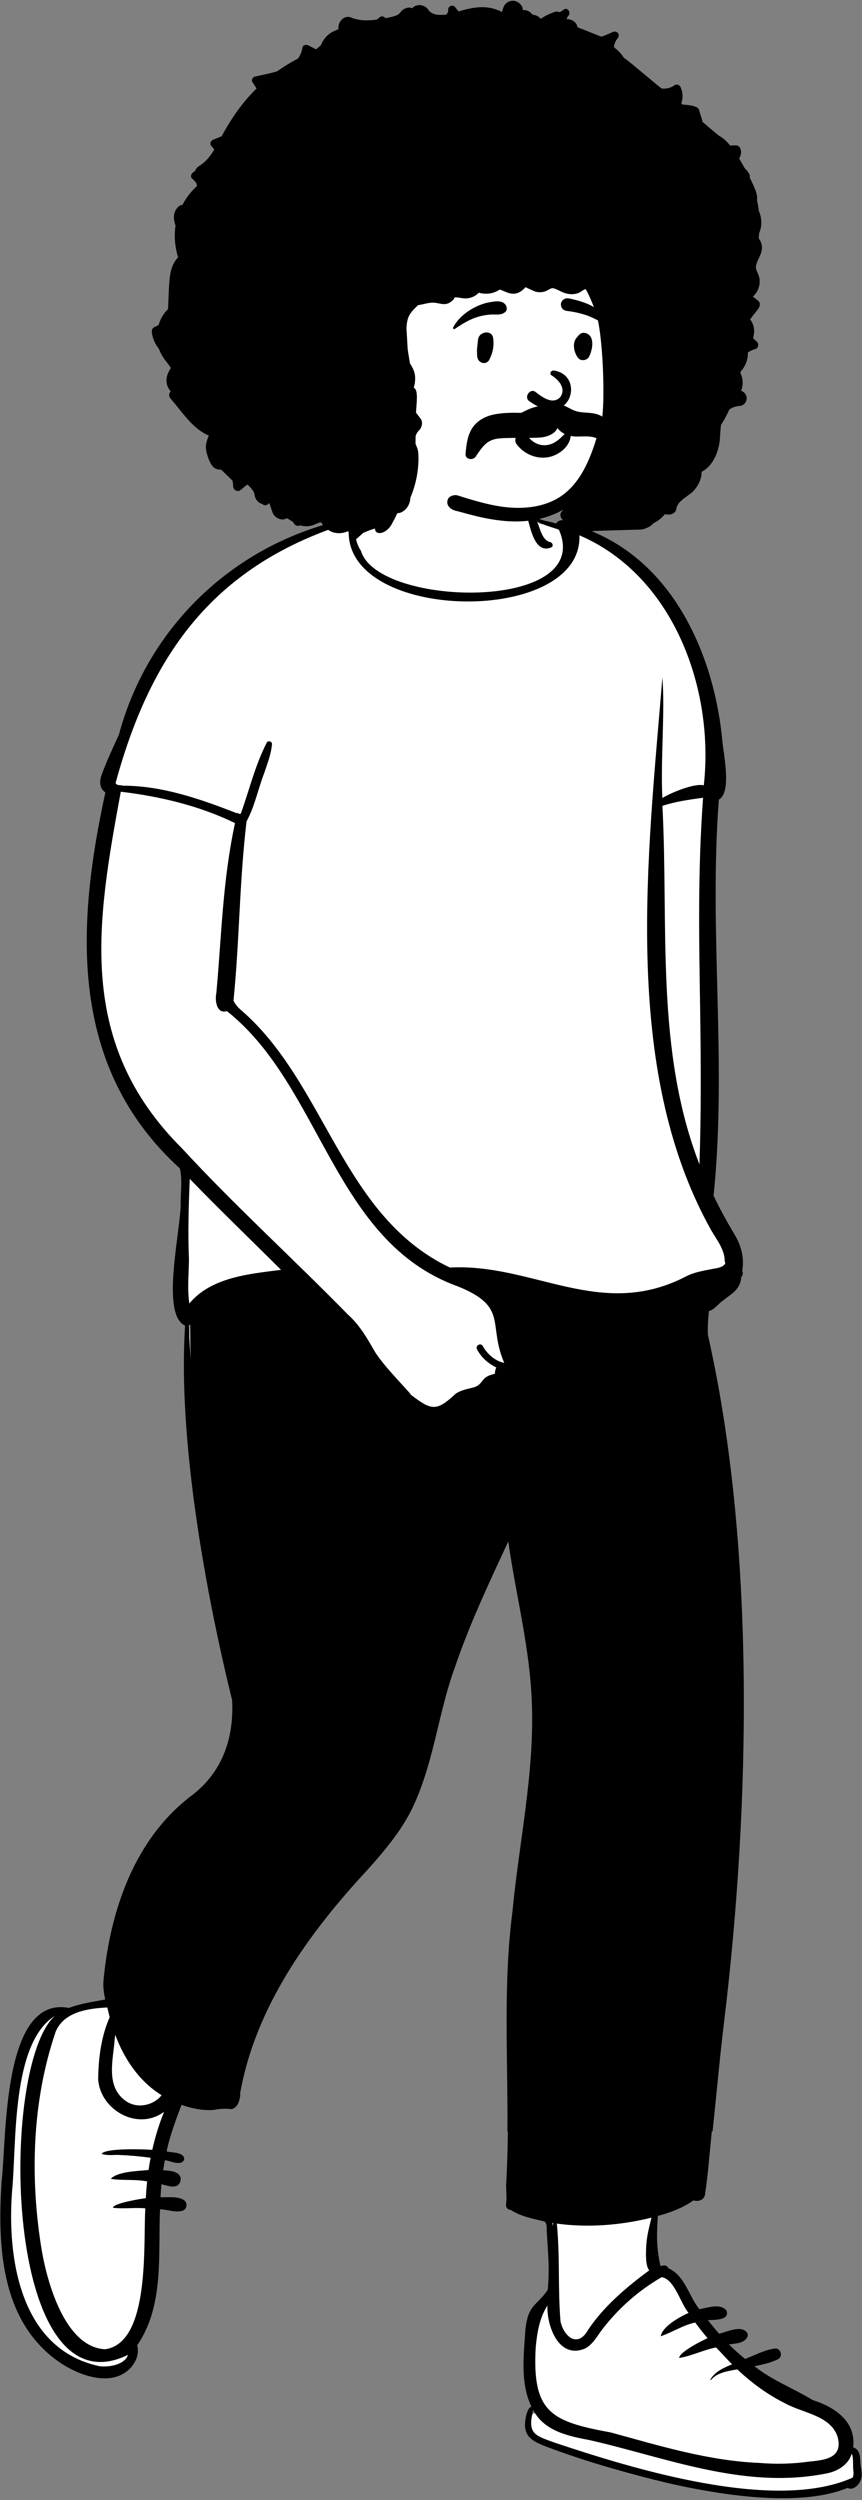 <?xml version="1.0" encoding="UTF-8"?>
<svg width="246px" height="713px" viewBox="0 0 246 713" version="1.1" xmlns="http://www.w3.org/2000/svg" xmlns:xlink="http://www.w3.org/1999/xlink">
    <rect x="0" y="0" width="246" height="713" fill="#808080" stroke="none"/>
    <!-- Generator: Sketch 62 (91390) - https://sketch.com -->
    <title>peep-standing-27</title>
    <desc>Created with Sketch.</desc>
    <g id="Introduction" stroke="none" stroke-width="1" fill="none" fill-rule="evenodd">
        <g id="variations-standing" transform="translate(-3102, -1672)">
            <g id="a-person/standing" transform="translate(3085, 1658)">
                <g id="pose/standing/walking-1" transform="translate(-28.736, 150.264)">
                    <path d="M287.893,562.563 C289.564,554.798 281.92,552.174 277.102,550.446 C273.65,548.212 260.861,540.474 250.965,530.921 C242.867,523.105 237.354,513.087 235.06,512.132 C233.485,511.22 232.616,510.426 232.453,509.749 C231.015,503.797 232.214,498.249 232.453,494.641 C237.059,493.434 240.751,491.928 243.512,489.823 C244.317,490.09 245.524,490.433 245.884,489.258 C248.379,472.645 249.456,456.228 251.486,439.601 C259.17,376.277 260.037,302.297 246.817,244.46 C246.678,241.593 246.929,239.004 247.185,236.541 C248.972,236.348 250.053,234.621 251.513,233.589 C253.778,231.792 256.461,230.411 256.35,227.271 C256.888,226.864 256.825,226.635 256.56,226.117 C258.288,218.701 250.58,210.887 248.4,204.773 C252.363,166.094 246.971,129.544 249.979,90.856 C253.778,89.269 251.224,79.353 250.965,75.263 C248.86,48.914 235.135,22.862 210.42,14.254 C209.007,13.968 206.883,12.357 205.714,13.439 C203.455,12.545 200.449,14.307 198.7,12.279 L198.717,12.266 C197.245,10.228 196.585,7.638 196.101,5.189 C196.182,5.879 196.317,6.563 196.484,7.232 C192.223,-4.752 191.149,-7.956 177.433,-8.52 C171.254,-8.603 163.109,-8.418 159.506,-2.537 C158.03,0.197 158.481,3.336 157.565,6.214 C155.883,11.495 148.623,8.943 144.811,11.685 C114.306,21.45 89.285,41.38 81.06,73.37 C79.379,77.226 77.472,81.063 76.066,85.043 C75.849,85.633 75.25,87.632 76.687,88.552 L77.382,88.997 C68.226,131.706 67.619,167.695 98.38,196.167 C100.688,208.402 94.75,225.11 97.033,236.989 C95.732,238.831 97.381,240.314 99.044,240.433 C99.205,240.521 99.853,240.804 100.029,240.885 C97.383,278.169 108.494,328.417 113.391,348.249 C114.058,360.156 109.985,369.938 101.608,376.427 C92.353,382.117 74.054,407.812 77.446,434.764 C73.482,435.541 69.546,435.966 65.743,437.453 C49.101,434.522 49.266,466.539 48.206,477.797 C46.41,496.647 45.294,523.967 63.237,536.033 C67.964,539.455 77.548,543.461 82.46,537.984 C84.069,536.054 84.472,534.191 83.839,532.22 C91.949,520.785 89.764,505.827 90.509,492.414 C92.861,492.273 95.321,493.374 97.596,492.973 C99.931,490.919 91.413,491.479 90.529,491.358 C90.62,489.29 90.787,487.112 91.002,485.027 C92.338,485.294 94.049,485.934 95.334,485.983 C96.095,486.168 96.632,485.123 96.173,484.581 C95.17,483.627 92.614,483.774 91.175,483.639 C91.418,481.893 91.715,480.058 92.045,478.37 C93.805,478.307 95.623,479.426 97.289,479.197 C96.028,478.357 93.66,478.613 92.123,478.058 C93.123,472.621 95.16,467.459 97.054,462.373 C101.701,464.287 105.71,464.362 110.247,463.788 C112.103,464.073 113.008,463.694 113.308,461.378 L113.189,461.232 C116.785,439.758 128.389,419.287 149.941,396.072 C154.199,391.317 159.009,385.718 162.215,379.459 C168.656,366.432 169.756,352.058 174.719,338.53 C179.352,324.932 185.688,311.925 191.636,299.035 C192.508,305.641 193.68,312.418 194.898,318.896 C200.259,341.851 199.74,366.343 195.794,389.425 C189.957,421.754 192.77,454.236 191.472,486.794 C191.49,488.672 191.723,490.377 191.447,492.332 C191.411,492.483 191.482,492.661 191.66,492.656 L191.997,492.666 C194.803,494.716 198.678,495.087 201.975,496.199 C203.359,497.292 202.969,499.024 203.096,500.376 C203.458,506.199 203.922,512.045 203.347,518.048 C200.803,522.912 197.644,521.908 196.997,528.765 C196.432,536.594 195.431,544.919 199.251,551.89 L197.806,552.139 C195.661,556.631 196.97,559.548 202.012,561.448 C226.9,571.186 261.922,580.028 287.893,572.677 C288.365,573.145 289.052,572.66 289.588,571.926 C290.104,571.22 290.482,570.284 290.398,569.741 C289.954,567.357 290.564,563.003 287.893,562.563 Z" id="🎨-Background" fill="#FFFFFF"></path>
                    <path d="M289.079,570.361 C266.714,580.384 226.104,567.738 204.129,560.421 C198.204,558.288 196.23,557.87 197.89,551.052 C200.996,557.035 207.677,558.48 214.077,559.679 C235.758,564.612 257.861,573.718 281.047,569.275 C284.45,568.74 287.818,566.901 288.808,563.508 C289.419,564.946 289.041,566.894 289.285,568.475 C289.331,569.106 289.345,569.788 289.079,570.361 M198.626,533.082 C199.03,529.064 199.676,524.82 201.968,521.269 C201.718,527.011 205.174,536.772 212.745,533.52 C214.89,532.386 216.091,530.102 217.471,528.268 C222.057,522.233 227.937,516.993 234.58,513.186 C238.275,513.82 239.864,520.564 242.246,523.386 C239.591,524.568 234.779,527.258 234.293,530.041 C237.608,528.928 240.66,526.855 244.137,526.127 C245.25,527.661 246.431,529.149 247.67,530.586 C246.051,531.298 239.52,534.592 239.563,536.237 C243.094,535.664 246.516,533.939 250.066,533.23 C251.646,534.793 253.083,536.475 254.655,538.044 C252.28,539.02 249.772,540.11 248.475,542.385 C248.414,542.488 248.566,542.603 248.649,542.504 C250.428,540.363 253.489,539.97 256.142,539.489 C260.212,543.314 264.77,546.688 269.871,549.213 C274.974,551.998 282.731,552.635 284.761,558.676 C286.386,564.716 281.32,565.361 276.646,565.788 C271.918,566.459 267.156,566.561 262.459,566.169 C247.775,565.558 233.893,561.244 220.017,557.475 C203.051,554.358 197.546,551.834 198.626,533.082 M203.602,497.761 C203.561,498.026 203.526,498.292 203.488,498.56 C203.44,498.277 203.407,497.993 203.338,497.716 C203.426,497.73 203.514,497.747 203.602,497.761 M231.013,511.25 C224.513,516.048 218.167,521.394 213.652,528.086 C210.665,533.53 206.689,530.216 205.701,525.855 C204.901,516.117 205.589,507.708 204.652,497.912 C213.641,499.135 222.874,498.382 231.654,496.218 C230.597,500.591 230.113,502.251 230.079,506.737 C230.137,508.215 230.115,510.02 231.013,511.25 M245.564,152.838 C245.756,167.17 245.846,181.506 245.348,195.834 C232.706,163.226 236.575,127.843 234.779,93.569 C238.515,92.327 242.529,91.784 246.378,91.253 C244.832,112.527 245.231,131.531 245.564,152.838 M174.12,225.244 C143.08,210.434 138.786,172.46 114.209,151.539 C113.415,150.785 112.757,150.01 112.375,149.098 C114.137,131.329 114.009,115.75 116.092,98.001 C118.419,93.787 119.338,88.892 121.072,84.408 C121.979,81.678 123.081,78.974 123.342,76.108 C123.561,75.165 122.083,74.755 121.808,75.646 C118.528,82.007 116.897,89.082 114.448,95.789 C114.104,95.927 113.645,95.818 113.51,95.458 C113.489,95.545 113.465,95.633 113.444,95.721 C102.906,91.611 92.041,87.783 80.561,87.812 C80.568,87.776 80.578,87.738 80.585,87.703 C79.877,87.724 78.393,87.667 78.837,86.643 C88.928,49.918 107.046,24.746 145.479,12.788 C140.565,41.284 212.082,42.934 211.094,16.41 C238.035,27.962 249.641,60.406 246.587,87.724 C244.027,87.034 237.361,89.748 234.76,91.324 C234.231,80.232 235.547,66.846 234.772,56.927 C230.673,107.5 223.024,168.013 248.305,213.901 C249.945,216.977 252.622,219.921 252.555,223.533 C252.752,223.732 252.771,224.081 252.532,224.337 C252.532,224.353 252.532,224.37 252.529,224.386 C252.517,224.389 252.503,224.389 252.489,224.389 C251.755,225.261 250.212,225.434 249.15,225.626 C246.642,226.131 244.003,226.515 241.707,227.676 C217.239,240.496 198.047,223.969 174.12,225.244 M181.853,248.547 C183.035,250.801 185.021,252.614 187.374,253.747 C187.084,254.316 186.985,254.956 186.954,255.555 C182.714,256.421 183.907,258.428 181.043,259.386 C179.169,259.902 177.366,260.123 175.747,261.256 C170.234,266.38 168.866,266.003 162.951,261.495 C163.032,261.087 154.981,253.24 152.487,248.853 C150.409,245.193 148.233,241.508 145.049,238.678 C129.453,222.741 112.838,207.701 97.741,191.323 C67.485,161.235 73.258,127.117 80.207,89.535 C91.424,90.871 102.702,93.557 112.803,98.487 C109.24,115.075 109.012,130.111 107.478,146.943 C107.015,149.024 107.537,153.032 110.492,152.108 C137.648,173.626 140.805,217.845 176.442,230.632 C190.967,236.524 184.838,241.306 189.637,252.432 C186.996,251.948 184.641,249.739 183.505,247.625 C182.943,246.575 181.304,247.5 181.853,248.547 M99.767,235.493 C99.152,231.276 99.631,227.079 99.66,222.855 C99.33,215.164 99.586,207.668 99.883,199.951 C108.399,208.755 117.253,217.262 125.95,225.903 C116.688,227.069 106.005,228.029 99.767,235.493 M99.61,241.695 C99.755,241.648 99.897,241.584 100.028,241.506 C99.995,244.814 100.047,248.123 100.168,251.427 C99.935,248.184 99.75,244.94 99.61,241.695 M89.191,476.88 C86.693,476.688 76.008,476.321 74.726,477.994 C76.17,478.603 78.155,478.267 79.708,478.335 C82.725,478.459 85.734,478.724 88.719,479.146 C88.495,480.307 88.293,481.466 88.127,482.63 C85.116,482.917 79.252,483.047 77.341,485.149 C80.751,485.692 84.301,485.204 87.723,485.882 C87.557,487.475 87.436,489.07 87.346,490.665 C85.983,490.809 77.965,492.134 77.972,493.393 C80.974,493.791 84.154,493.267 87.213,493.563 C86.55,503.122 88.797,531.987 75.707,533.753 C64.262,533.151 59.241,514.641 57.686,505.76 C54.237,485.069 54.829,463.008 61.664,443.064 C64.105,437.518 70.75,436.555 76.369,436.269 C76.583,437.207 76.794,438.129 77.032,439.058 C74.595,444.571 73.819,450.778 73.752,456.744 C74.267,465.319 84.869,471.694 92.568,466.03 C91.129,469.538 90.018,473.188 89.191,476.88 M74.047,538.567 C51.378,533.703 47.659,507.504 49.217,488.24 C50.488,474.83 48.961,446.557 61.365,438.679 C45.334,453.283 46.726,552.709 82.252,535.355 C81.366,538.157 76.811,538.965 74.047,538.567 M78.488,445.09 C78.528,444.744 78.573,444.4 78.621,444.054 C81.136,450.873 85.444,457.353 91.858,461.302 C89.403,464.359 84.619,465.269 81.392,462.766 C75.764,458.555 78.11,450.935 78.488,445.09 M155.757,9.48 C155.712,9.558 155.664,9.636 155.617,9.712 C155.303,9.733 154.988,9.762 154.667,9.797 C155.031,9.688 155.394,9.586 155.757,9.48 M198.836,11.983 C198.823,11.947 198.812,11.912 198.802,11.878 C198.831,11.895 198.859,11.914 198.89,11.933 C198.866,11.947 198.852,11.964 198.836,11.983 M291.281,566.212 C291.219,564.516 291.195,562.325 289.205,561.723 C290.107,554.414 284.027,550.253 277.644,548.228 C272.201,544.904 266.028,542.583 261.027,538.577 C263.349,538.141 265.672,537.616 267.736,536.607 C269.294,535.846 268.543,533.313 266.855,533.548 C263.865,533.942 261.179,535.459 258.369,536.513 C256.773,535.205 255.227,533.839 253.767,532.392 C255.586,532.041 257.899,532.171 258.958,530.368 C259.288,529.805 259.141,529.221 258.742,528.785 C256.899,526.924 253.246,528.783 250.957,529.325 C249.858,528.06 248.796,526.77 247.753,525.464 C249.482,525.306 253.98,525.621 253.099,522.773 C251.411,520.545 247.78,521.882 245.338,522.34 C242.241,518.54 241.244,512.709 236.404,510.619 C236.23,509.697 235.024,509.767 234.219,510.041 C233.034,504.394 233.124,501.524 233.471,495.737 C237.064,494.744 240.629,493.44 243.616,491.302 C244.989,491.705 246.654,491.241 246.939,489.631 C247.793,483.961 248.271,477.416 248.87,471.623 L249.088,471.623 C250.225,461.058 251.142,450.461 252.43,439.923 C259.799,379.009 261.404,304.659 247.763,244.48 C247.656,242.2 247.818,239.918 248.048,237.654 C249.675,237.22 250.644,235.635 251.99,234.718 C254.493,232.682 257.039,231.542 257.27,227.989 C257.775,227.508 257.835,226.78 257.557,226.15 C258.205,222.502 257.251,218.881 255.305,215.728 C253.173,212.138 251.159,208.514 249.38,204.745 C253.27,166.762 247.993,129.95 250.879,91.777 C254.579,89.821 252.256,78.957 251.912,75.335 C249.751,51.551 238.624,25.291 214.968,15.398 C213.308,14 210.99,13.526 208.962,12.755 C207.592,12.082 205.361,11.499 204.423,13.066 C203.429,12.604 200.225,12.25 199.127,11.449 C198.923,11.3 198.793,11.137 198.762,10.954 C198.681,10.956 198.586,10.94 198.484,10.918 C197.472,9.492 196.508,-0.446 195.261,0.263 C193.9,3.675 194.843,7.532 196.145,10.978 C197.042,14.026 198.273,21.866 203.041,19.861 C203.863,19.453 203.355,18.394 202.618,18.308 C200.358,17.664 199.854,14.348 198.98,12.405 C200.016,13.263 204.732,14.549 205.248,14.822 C215.479,38.258 153.62,37.028 148.756,20.871 C145.289,15.289 148.281,12.265 154.463,11.369 C149.92,16.408 155.672,17.526 157.859,12.585 C159.951,9.046 160.903,4.747 160.189,0.675 C160.557,-0.754 160.868,-2.665 158.726,-2.281 C158.652,-2.47 158.536,-2.321 158.581,-2.186 C157.799,-0.944 158.344,0.841 158.066,2.275 C157.831,4.621 157.163,6.92 156.03,8.996 C153.929,9.397 151.836,9.826 149.754,10.295 C148.504,7.762 140.401,12.815 138.226,13.409 C109.326,21.93 87.348,44.621 79.678,73.243 C77.965,77.054 76.117,80.884 74.716,84.813 C74.089,86.515 74.089,88.627 75.811,89.729 C67.421,128.141 65.373,168.163 97.071,196.974 C97.791,200.093 97.311,203.401 97.29,206.577 C97.556,213.811 91.362,238.602 98.556,241.809 C96.454,273.924 104.336,317.621 111.976,348.603 C112.541,359.252 109.323,368.939 100.662,375.658 C84.194,387.945 77.257,408.453 75.331,427.997 C75.058,430 75.327,432.038 75.778,434.005 C72.208,434.669 68.867,435.1 65.402,436.406 C46.291,432.751 47.655,473.728 46.192,485.887 C45.047,503.861 45.761,525.408 62.312,537.178 C67.876,541.131 77.699,544.928 83.121,538.941 C84.655,537.109 85.491,534.967 84.888,532.625 C92.661,521.265 90.825,506.746 91.407,493.819 C93.442,493.89 95.66,494.796 97.665,494.298 C99.209,493.89 99.406,491.914 98.1,491.127 C96.214,490.06 93.651,490.466 91.542,490.395 C91.607,489.157 91.699,487.92 91.818,486.683 C93.82,487.171 96.689,488.344 97.285,485.552 C97.525,483.009 94.307,482.815 92.303,482.706 C92.443,481.746 92.599,480.791 92.777,479.838 C94.312,479.992 95.931,480.969 97.439,480.502 C98.294,480.165 98.591,479.302 97.966,478.603 C96.805,477.468 94.82,477.696 93.283,477.342 C94.216,472.78 95.903,468.417 97.527,464.053 C100.467,465.072 103.652,465.745 106.789,465.489 C108.416,465.148 110.193,465.051 111.836,465.271 C113.664,464.788 114.087,462.837 114.327,461.245 C114.292,461.188 114.256,461.133 114.215,461.083 C118.44,436.529 133.597,415.317 150.592,397.041 C155.273,391.813 159.863,386.376 163.043,380.166 C169.503,367.187 170.662,352.585 175.604,339.102 C179.767,326.858 185.332,315.116 190.787,303.358 C192.974,318.844 197.059,334.077 197.527,349.781 C198.239,369.65 193.853,389.229 191.981,408.939 C189.278,429.782 190.718,450.729 190.546,471.623 L190.663,471.623 C190.618,476.662 190.481,481.918 190.167,486.941 C190.179,488.778 190.417,490.508 190.155,492.345 C190.01,493.362 190.742,493.999 191.511,494.021 C194.337,495.872 197.888,496.528 201.137,497.32 C202.037,498.007 201.647,499.7 201.806,500.735 C202.155,506.554 202.616,510.945 202.048,516.811 C198.871,521.5 196.582,520.751 195.698,527.879 C195.211,535.319 194.14,543.365 197.398,550.119 C195.94,550.45 195.387,554.892 195.605,556.067 C195.976,559.381 198.904,560.43 201.735,561.574 C222.423,569.31 266.38,582.045 287.638,573.287 C289.16,574.147 290.858,572.461 291.349,571.104 C292,569.453 291.402,567.852 291.281,566.212" id="🖍-Ink" fill="#000000"></path>
                </g>
                <g id="Head" stroke-width="1" transform="translate(95.946, 42.662)">
                    <g id="head/Long-Afro">
                        <path d="M97.018,65.165 C95.388,45.333 90.424,27.768 67.101,27.019 C56.576,27.113 45.833,29.344 36.154,33.473 C12.629,45.244 5.165,88.257 25.891,105.572 C25.768,105.642 25.738,105.844 25.884,105.941 C30.166,108.816 34.925,111.182 39.692,113.169 C52.39,118.527 67.337,120.854 80.287,115.042 C100.049,106.65 100.346,83.299 97.018,65.165 L97.018,65.165 Z" id="🎨-Background" fill="#FFFFFF"></path>
                        <path d="M135.917,55.921 C136.729,55.191 137.334,54.233 137.641,53.16 C137.921,52.181 137.94,51.112 137.643,50.136 C137.325,49.088 136.639,48.254 136.793,47.163 C136.81,47.057 136.831,46.945 136.864,46.834 C137.458,44.782 138.918,43.3 138.396,41.025 C138.249,40.383 137.971,39.804 137.584,39.349 C137.626,38.856 137.664,38.359 137.695,37.861 C138.553,35.858 138.522,33.478 137.607,31.507 C137.496,30.497 137.327,29.497 137.09,28.513 C137.199,27.643 137.047,26.686 136.767,25.925 C136.274,24.586 135.666,23.267 135.006,21.97 C135.083,21.615 135.049,21.24 134.852,20.907 C134.496,20.301 134.024,19.768 133.542,19.247 C133.202,18.64 132.858,18.037 132.518,17.442 C132.36,17.169 132.186,16.866 131.994,16.545 C132.517,15.576 132.797,14.633 132.244,13.494 C132.036,13.066 131.464,12.751 130.994,12.779 C130.48,12.809 129.961,12.832 129.439,12.852 C128.464,11.677 127.359,10.622 126.175,10.015 C124.975,9 123.759,8.005 122.577,6.988 C122.242,6.699 121.905,6.41 121.57,6.12 C121.567,6.113 121.565,6.104 121.563,6.097 C121.316,5.198 121.038,4.312 120.76,3.421 C120.587,2.869 120.534,2.29 119.995,1.989 C118.87,1.361 117.138,1.262 115.846,1.155 C115.718,1.041 115.59,0.93 115.462,0.816 C116.048,-0.743 115.944,-2.4 115.205,-3.962 C114.953,-4.493 114.079,-4.732 113.6,-4.381 C112.493,-3.571 111.18,-3.284 109.881,-3.403 C107.971,-4.867 100.269,-11.491 99.079,-12.19 C99.065,-12.215 99.053,-12.24 99.037,-12.265 C98.368,-13.331 97.556,-14.187 96.642,-14.874 C96.512,-15.009 96.381,-15.146 96.251,-15.282 C96.366,-16.094 96.668,-16.879 97.154,-17.536 C97.206,-17.611 97.265,-17.685 97.325,-17.756 C98.175,-18.766 97.137,-20.064 95.949,-19.536 C95.864,-19.498 95.778,-19.46 95.693,-19.42 C94.78,-19.014 93.77,-18.572 92.718,-18.199 C92.333,-18.343 91.941,-18.474 91.583,-18.617 L87.751,-20.155 C87.12,-20.408 86.453,-20.622 85.843,-20.92 C85.63,-22.332 84.212,-23.258 82.739,-23.21 C82.824,-23.481 82.951,-23.744 83.13,-23.994 C83.182,-24.068 83.239,-24.139 83.298,-24.207 C84.056,-25.087 83.044,-26.717 81.961,-25.935 C81.885,-25.881 81.807,-25.826 81.731,-25.772 C81.43,-25.561 81.122,-25.363 80.811,-25.172 C80.312,-25.389 79.751,-25.438 79.163,-25.209 C77.862,-24.7 76.663,-24.183 75.518,-23.387 C75.471,-23.354 75.423,-23.327 75.376,-23.296 C74.807,-23.982 73.905,-24.44 73.092,-24.435 C73.075,-24.435 73.062,-24.435 73.047,-24.436 C72.44,-25.36 71.326,-25.897 70.25,-25.766 C70.322,-27.092 68.992,-28.276 67.781,-28.42 C66.366,-28.587 65.091,-27.768 64.666,-26.39 C64.548,-26.007 64.43,-25.623 64.312,-25.239 C63.213,-25.792 62.054,-26.217 60.843,-26.428 C58.085,-26.91 55.388,-26.397 52.73,-25.633 C52.465,-25.556 52.199,-25.478 51.934,-25.4 C51.555,-25.838 51.2,-26.287 50.86,-26.705 C50.273,-27.428 48.865,-26.85 48.96,-25.921 C49.026,-25.28 48.765,-24.819 48.345,-24.491 C47.883,-24.424 47.437,-24.403 46.765,-24.417 C45.876,-24.435 45.471,-24.462 44.542,-24.824 C44.109,-24.992 43.569,-25.435 43.317,-25.832 C42.349,-27.355 39.891,-27.766 38.72,-26.313 C37.488,-26.851 35.932,-26.109 35.248,-25.063 C34.89,-24.515 34.144,-24.209 33.204,-23.946 C32.498,-23.749 31.777,-23.6 31.052,-23.469 C30.729,-23.906 30.049,-24.2 29.55,-23.833 C29.212,-23.584 28.884,-23.328 28.56,-23.066 C26.064,-22.723 23.581,-22.71 21.201,-23.682 C19.186,-24.504 17.336,-22.258 17.669,-20.372 C17.085,-20.069 16.452,-19.867 15.876,-19.55 C14.618,-18.856 13.586,-17.76 12.956,-16.472 C12.843,-16.242 12.741,-16.008 12.644,-15.772 C12.174,-15.39 11.71,-14.998 11.256,-14.585 C10.501,-14.971 9.748,-15.357 8.993,-15.744 C8.428,-16.033 7.475,-15.831 7.364,-15.082 C7.181,-13.85 6.737,-12.829 6.102,-11.973 C4.041,-10.892 2.058,-9.679 0.16,-8.33 C-2.022,-7.647 -4.342,-7.249 -6.249,-6.801 C-6.902,-6.647 -7.259,-5.796 -6.891,-5.23 C-6.501,-4.63 -6.112,-4.031 -5.724,-3.431 C-6.81,-2.374 -7.829,-1.27 -8.79,-0.127 C-11.467,3.049 -13.707,6.53 -15.711,10.218 C-16.504,10.538 -17.297,10.856 -18.091,11.176 C-18.855,11.484 -19.2,12.37 -18.58,13.022 C-18.285,13.333 -18.022,13.66 -17.796,14.003 C-18.919,15.859 -20.242,17.551 -22.092,18.661 C-22.655,18.997 -23.078,19.526 -23.303,20.125 C-23.496,20.253 -23.686,20.391 -23.873,20.531 C-24.396,20.924 -24.712,21.782 -24.099,22.292 C-23.669,22.652 -23.265,23.078 -22.923,23.55 C-22.85,23.818 -22.774,24.088 -22.698,24.356 C-24.417,25.934 -25.847,27.769 -26.92,29.826 C-27.175,29.786 -27.436,29.812 -27.647,29.968 C-29.566,31.383 -29.623,33.637 -28.851,35.652 C-29.317,38.688 -29.017,41.8 -28.12,44.741 C-29.3,45.917 -30.01,47.614 -30.3,49.249 C-30.81,52.122 -30.846,56.54 -30.979,59.471 C-32.266,60.711 -33.183,62.316 -33.694,64.041 C-34.123,64.254 -34.553,64.468 -34.983,64.681 C-35.366,64.87 -35.646,65.371 -35.623,65.792 C-35.513,67.833 -34.67,69.445 -33.551,70.905 C-33.155,72.031 -32.568,73.069 -31.798,74.064 C-31.266,74.747 -30.746,75.401 -30.288,76.138 C-30.241,76.211 -30.212,76.28 -30.191,76.328 C-30.371,76.522 -30.521,76.844 -30.651,77.074 C-31.749,79.003 -31.765,81.264 -30.207,82.945 C-30.794,83.424 -30.813,84.391 -30.295,84.983 C-26.925,88.825 -24.116,93.497 -19.44,95.537 C-19.418,95.573 -19.399,95.608 -19.383,95.644 C-20.33,97.919 -20.458,99.102 -19.684,101.453 C-19.679,101.474 -19.672,101.493 -19.665,101.515 C-19.252,102.747 -18.492,104.721 -17.122,105.105 C-16.689,105.226 -16.264,105.281 -15.844,105.278 C-14.756,106.324 -13.671,107.371 -12.586,108.419 C-12.491,108.938 -12.431,109.462 -12.412,109.99 C-12.381,110.874 -11.548,111.59 -10.65,111.329 C-10.334,111.237 -8.586,109.542 -8.266,109.552 C-8.104,109.713 -7.947,109.874 -7.791,110.037 C-7.214,110.642 -6.413,111.595 -6.347,112.227 C-6.218,113.42 -5.435,114.785 -4.169,115.027 C-3.694,115.508 -2.934,115.652 -2.352,115.024 C-2.314,114.984 -2.276,114.944 -2.236,114.908 C-2.174,114.901 -2.115,114.894 -2.053,114.887 C-1.773,115.721 -1.492,116.555 -1.21,117.387 C-0.656,119.027 1.457,120.082 2.958,119.124 C3.2,119.269 3.438,119.423 3.675,119.577 C4.036,119.807 4.402,120.042 4.777,120.262 C4.799,120.324 4.82,120.385 4.839,120.445 C5.081,121.182 6.088,121.577 6.708,121.153 C6.9,121.215 7.098,121.265 7.297,121.305 C8.344,121.511 9.399,121.454 10.411,121.106 C11.135,120.859 11.826,120.388 12.605,120.324 C12.654,120.32 12.704,120.323 12.753,120.322 C13.389,121.621 14.841,122.741 15.985,123.121 C17.484,123.619 19.019,123.441 20.384,122.831 C20.752,123.566 21.215,124.262 21.767,124.905 C22.074,125.261 22.627,125.185 22.943,124.905 C23.543,124.374 24.139,123.841 24.734,123.307 C25.165,123.142 25.6,122.943 26.053,122.758 C27.472,122.179 29.027,121.94 30.339,121.104 C30.962,120.707 31.548,120.201 32.031,119.615 C32.94,119.091 33.775,118.438 34.528,117.691 C34.903,117.693 35.295,117.605 35.675,117.413 C37.263,116.607 38.099,114.967 38.173,113.289 C39.46,110.267 40.22,107.044 40.429,103.745 C40.496,102.662 40.508,101.569 40.424,100.486 C40.367,99.723 40.175,99.213 39.885,98.524 C39.788,98.298 39.7,98.092 39.631,97.865 C39.648,97.135 39.657,96.405 39.667,95.677 C39.864,95.063 40.215,94.492 40.705,94.011 C41.462,93.267 41.809,91.721 41.12,90.802 C40.671,90.207 40.225,89.612 39.776,89.017 C39.902,86.464 40.515,82.402 39.156,81.975 C39.211,81.596 39.327,81.222 39.394,80.845 C39.712,79.034 39.522,77.415 38.558,75.832 C38.356,75.503 38.185,75.211 38.045,74.927 C37.957,74.405 37.869,73.884 37.781,73.363 C37.646,72.559 37.513,71.749 37.399,70.933 C37.339,69.895 37.285,68.857 37.225,67.817 C37.171,66.859 37.109,65.901 37.045,64.942 C37.071,64.513 37.109,64.084 37.164,63.655 C37.489,61.097 38.536,60.152 40.351,58.374 C40.636,58.329 40.918,58.279 41.196,58.222 C42.491,57.955 43.844,57.54 45.177,57.689 C46.623,57.85 47.917,58.474 49.323,57.677 C49.736,57.44 50.646,56.786 50.724,56.267 C50.729,56.234 50.736,56.205 50.746,56.184 C50.843,56.17 50.969,56.158 51.047,56.156 C52.164,56.118 53.23,56.556 54.356,56.435 C55.688,56.293 56.88,55.703 57.664,54.828 C58.668,55.075 59.694,55.186 60.737,55.049 C61.611,54.935 62.395,54.651 63.169,54.229 C63.732,53.925 63.554,53.838 64.166,54.084 C65.56,54.648 66.821,55.392 68.391,55.006 C69.206,54.807 69.909,54.369 70.5,53.778 C70.64,53.641 70.878,53.435 71.037,53.24 C71.783,53.617 73.659,54.468 73.967,54.544 C74.841,54.757 75.768,54.724 76.618,54.44 C77.242,54.231 78.007,53.662 78.556,53.546 C79.266,53.394 80.843,54.38 81.691,54.719 C83.177,55.314 84.752,55.461 86.258,54.847 C86.775,54.636 87.782,53.795 88.169,53.802 C88.799,54.577 90.556,58.817 91.083,60.365 C93.218,66.622 93.772,86.159 92.786,91.143 C92.748,91.29 92.708,91.435 92.667,91.582 C91.456,95.916 90.195,100.325 88.169,104.363 C86.258,108.17 83.614,111.597 79.822,113.676 C75.889,115.832 71.272,116.399 66.85,116.107 C64.002,115.922 61.202,115.351 58.448,114.635 C57.008,114.263 55.581,113.849 54.161,113.417 C53.541,113.23 52.912,113.055 52.304,112.837 C51.23,112.45 50.667,112.419 49.639,112.915 C48.703,113.365 48.463,114.695 48.95,115.531 C49.744,116.897 51.197,116.991 52.601,117.39 C54.03,117.795 55.465,118.184 56.909,118.532 C59.675,119.196 62.487,119.705 65.323,119.94 C70.4,120.364 75.632,119.71 80.254,117.499 C80.776,117.247 81.28,116.979 81.767,116.69 C81.586,116.942 81.403,117.193 81.218,117.442 C80.705,118.131 81.085,119.305 81.805,119.681 C82.033,119.8 82.261,119.914 82.491,120.025 C82.522,120.099 82.555,120.172 82.593,120.245 C83.251,121.563 84.628,122.341 86.032,122.677 C87.699,123.075 89.566,122.793 91.261,122.744 C92.834,122.696 94.406,122.649 95.976,122.601 C96.346,122.592 96.717,122.58 97.087,122.568 C98.954,122.511 100.818,122.457 102.682,122.4 C104.345,122.35 104.266,122.478 105.827,121.815 C106.522,121.516 107.092,121.094 107.572,120.532 C107.871,120.4 108.161,120.248 108.439,120.075 C109.332,119.52 110.125,118.776 110.857,117.956 C112.099,118.347 113.84,117.984 114.082,116.427 C114.471,113.936 117.715,112.872 119.231,111.071 C120.454,109.618 121.328,107.715 121.282,105.887 C124.365,104.399 126.042,100.476 126.434,97.149 C126.616,95.606 126.588,93.954 126.852,92.385 C126.968,92.259 127.072,92.127 127.16,91.984 C127.935,90.735 128.609,89.448 129.203,88.131 C130.01,87.55 130.982,87.192 131.998,87.133 C134.496,86.988 134.967,83.625 132.585,82.815 C132.573,82.81 132.563,82.807 132.551,82.803 C133.197,81.191 133.143,79.283 132.359,77.757 C132.392,77.591 132.423,77.427 132.454,77.261 C133.791,75.827 134.558,73.834 134.473,71.893 C135.083,71.464 135.767,71.132 136.515,70.926 C137.672,70.608 137.679,69.201 136.824,68.57 C136.479,68.317 136.194,68.02 135.957,67.693 C136.548,65.92 136.316,63.87 135.107,62.415 C135.874,61.434 136.641,60.453 137.408,59.471 C137.916,58.822 138.185,57.72 137.408,57.104 C136.912,56.708 136.415,56.314 135.917,55.921 Z" id="🖍-Ink" fill="#000000"></path>
                    </g>
                    <g id="face/Smile" transform="translate(37.761, 44.084)" fill="#000000">
                        <path d="M34.813,57.102 C33.216,56.452 31.792,55.368 30.75,53.983 C30.388,53.501 30.294,52.993 30.37,52.528 C30.456,52.005 30.766,51.531 31.189,51.213 C31.613,50.894 32.143,50.737 32.656,50.817 C33.101,50.887 33.545,51.13 33.896,51.635 L33.969,51.736 C34.589,52.572 35.395,53.258 36.315,53.7 C37.201,54.126 38.192,54.325 39.217,54.21 C41.17,53.989 42.516,52.935 43.947,51.504 C44.124,51.323 44.302,51.137 44.48,50.947 C44.593,50.776 44.749,50.665 44.923,50.607 C45.115,50.543 45.333,50.547 45.533,50.616 C45.725,50.683 45.898,50.81 46.013,50.98 C46.123,51.14 46.185,51.339 46.165,51.567 C46.034,53.051 45.257,54.375 44.153,55.414 C42.927,56.569 41.301,57.368 39.771,57.648 C38.086,57.956 36.368,57.735 34.813,57.102 L34.813,57.102 Z M40.567,34.216 C42.36,35.304 45.093,37.841 43.163,40.538 C40.892,42.916 37.623,40.19 36.012,38.956 C34.518,38.001 32.839,40.459 34.225,41.575 C45.868,50.177 50.593,34.501 41.474,32.937 C40.47,32.765 40.097,33.88 40.567,34.216 Z M19.703,24.21 C19.901,21.755 23.647,21.198 24.02,23.627 C24.353,25.802 23.96,27.801 22.978,29.76 C22.04,31.631 19.682,30.758 19.503,29.054 C19.264,26.77 19.58,25.737 19.703,24.21 Z M48.217,23.123 C48.739,22.44 49.493,21.975 50.396,22.238 C53.219,23.061 52.387,27.06 51.396,29.007 C50.857,30.064 49.116,30.332 48.329,29.401 C47.047,27.883 46.433,24.852 48.063,23.357 C48.107,23.28 48.156,23.202 48.217,23.123 Z M22.939,13.469 L23.384,13.392 C24.764,13.153 26.479,12.925 27.454,14.031 C27.972,14.618 28.15,15.709 27.454,16.271 C26.231,17.259 24.878,16.876 23.412,16.96 C22.204,17.029 21.042,17.228 19.878,17.56 C17.325,18.289 15.244,19.618 13.063,21.078 C12.777,21.27 12.485,20.905 12.622,20.638 C13.881,18.177 16.32,16.155 18.764,14.923 C20.068,14.265 21.496,13.72 22.939,13.469 Z M45.644,12.367 L45.985,12.437 C49.699,13.211 54.524,14.759 56.282,18.399 C56.349,18.914 56.278,19.024 56.221,19.096 L56.202,19.12 C56.154,19.182 56.116,19.267 55.893,19.337 C55.831,19.322 55.768,19.307 55.705,19.29 C54.899,19.079 54.261,18.789 53.643,18.487 L52.974,18.158 C52.197,17.778 51.414,17.412 50.583,17.141 C48.811,16.565 46.988,16.158 45.137,15.941 C44.736,15.894 44.35,15.759 44.045,15.528 C43.756,15.308 43.535,15.003 43.434,14.599 C43.303,14.075 43.341,13.679 43.622,13.206 C43.834,12.852 44.137,12.606 44.484,12.465 C44.839,12.321 45.243,12.287 45.644,12.367 Z" id="🖍-Ink"></path>
                    </g>
                    <g id="facial-hair/Moustache-7" transform="translate(29.211, 80.109)" fill="#000000">
                        <path d="M61.423,9.164 C59.857,8.87 58.238,8.953 56.683,8.611 C55.165,8.277 53.96,7.285 52.493,6.823 C51.203,6.416 49.691,6.692 48.686,7.48 C47.752,7.049 46.692,6.956 45.63,7.098 C44.019,7.314 42.516,7.994 41.081,8.73 C40.915,8.815 40.749,8.897 40.582,8.979 C37.932,8.913 35.214,8.918 32.613,9.485 C30.309,9.987 28.132,11.156 26.758,13.108 C25.221,15.294 24.943,18.077 24.706,20.659 C24.555,22.298 26.837,22.631 27.61,21.444 C28.411,20.213 29.246,18.98 30.314,17.96 C31.527,16.802 33.002,16.346 34.656,16.24 C38.306,16.007 41.98,16.203 45.633,16.041 C47.751,15.948 50.108,15.135 50.962,13.298 C51.873,14.722 53.937,15.57 55.635,15.698 C57.429,15.834 59.251,15.509 61.027,15.882 C62.724,16.238 64.742,17.499 64.364,19.517 C64.143,20.702 65.644,21.401 66.335,20.346 C69.156,16.036 66.376,10.093 61.423,9.164" id="🖍-Ink"></path>
                    </g>
                    <g id="accessories/*-None" transform="translate(11.162, 57.119)"></g>
                </g>
            </g>
        </g>
    </g>
</svg>